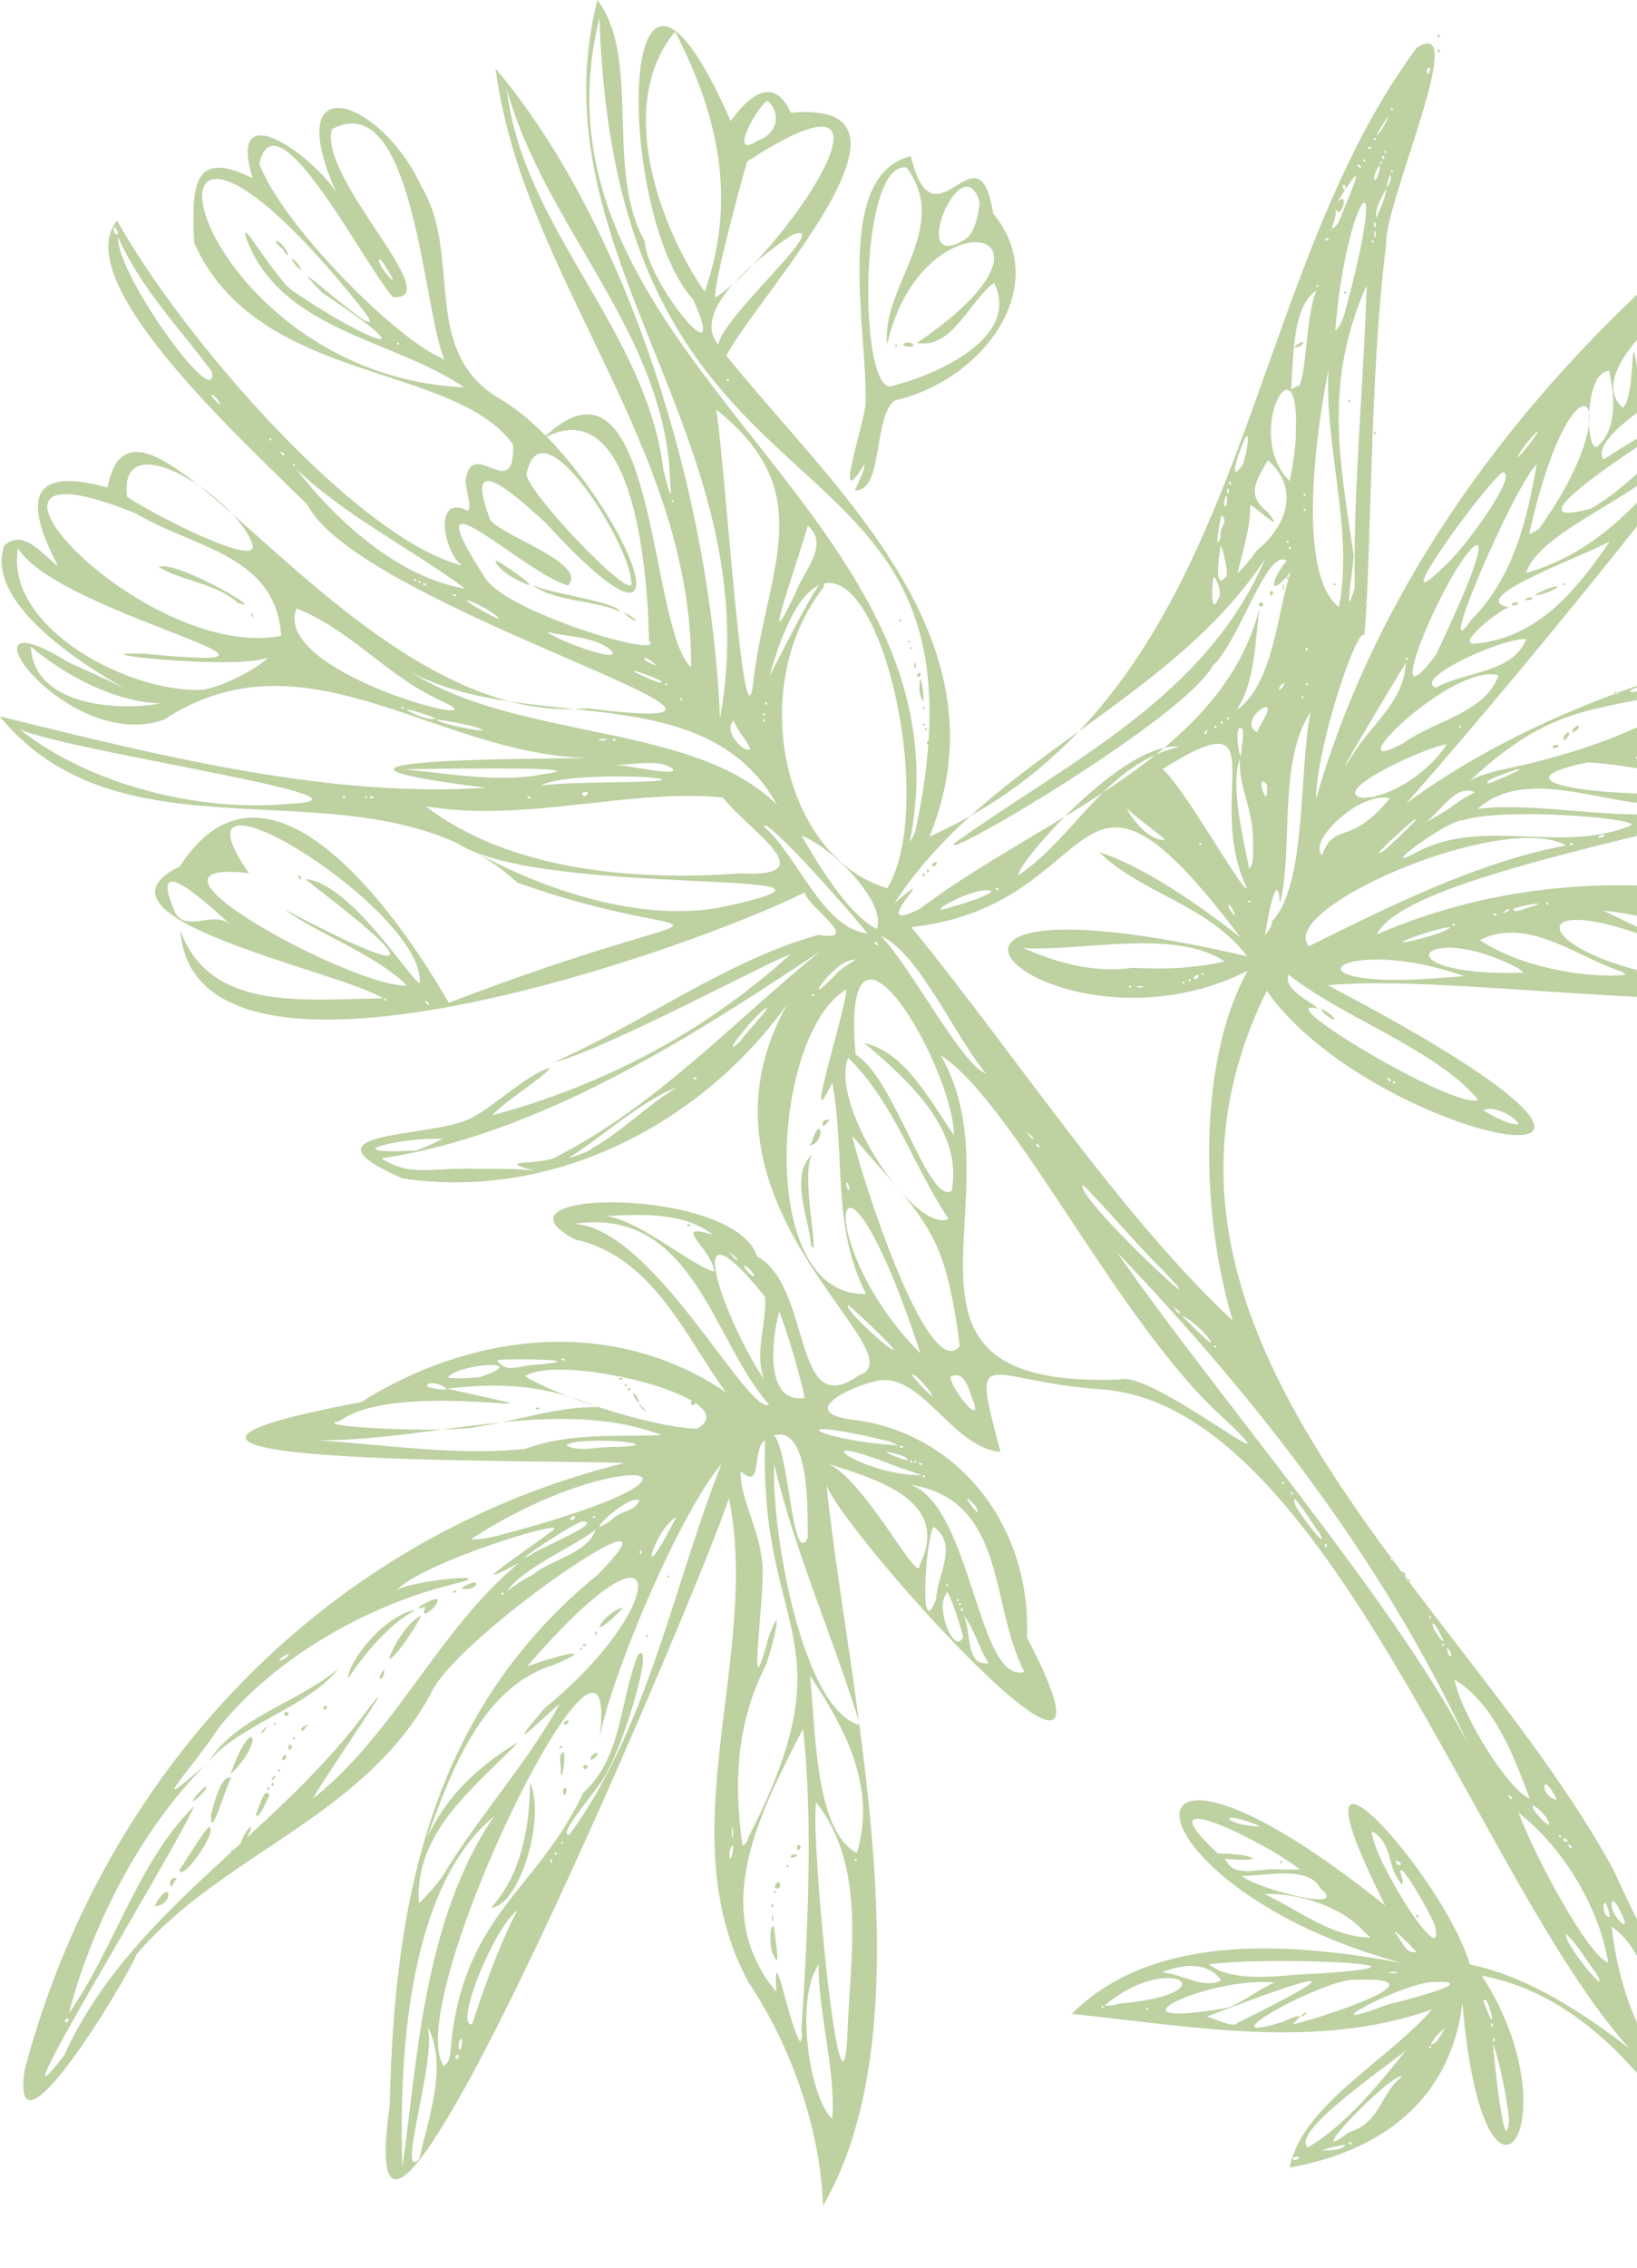 <?xml version="1.0" encoding="UTF-8"?><svg id="Calque_1" xmlns="http://www.w3.org/2000/svg" viewBox="0 0 189.16 261.84"><defs><style>.cls-1{fill:#bdd1a1;}</style></defs><g id="layer1"><path id="path302-8" class="cls-1" d="M246.29,340.09c-8.08.13-14.35-8.25-20.12-20.48-14.53-30.81-25.9-86.08-54.95-91.49,10.89,16.68.22,32.52-2.23,3.14-1.36,11.25-9.44,17.15-19.95,19.01,1.31-7.11,11.37-12.41,16.47-18.27-13.37,4.79-28,1.94-41.66.53,9.51-9.49,25.43-8.23,38.22-5.86-32.43-8.63-35.55-33.56-2-6.64-12.74-25.24,6.83-3.39,9.78,6.8,6.73,1.36,13.13,5.64,18.44,9.7-17.44-19.32-34.94-74.29-61-76.11-13.62-.93-15.19-5.9-11.68,7.23-5.59-.5-9.13-9.27-14.26-8.22-2.92.62-9,3.44-3.4,4.42,12.96,1.31,21.27,12.65,20.71,25.2,14.16,27.11-20.53-11.19-23.15-17.52,2.42,23.34,12.03,61.71-.41,83.17-.29-8.99-3.76-18.57-8.63-25.86-9.34-17.29,1.46-37.49-2.24-55.88-1.84,6.59-44.56,108.41-39.19,70.07.49-23.6,4.75-45.53,24.05-61.22,11.74-11.99-16.63,7.2-19.38,13.88-7.76,14.17-24.07,18.4-33.9,29.93-1.58,3.69-14.65,25.1-12.97,13.41,9.08-34.33,34.65-61.55,69.33-70.11-10.87-.41-69.67.36-30.46-7.02,12.86-8.09,29.1-9.97,42.16-1.15-4.76-6.56-8.47-15.65-17.39-17.63-11.29-5.89,18.48-6.16,20.99,1.94,6.43,3.51,4.02,19.29,11.76,13.76,7.44-2.52-21.25-19.84-8.23-42.91-10.03,14-27.22,22.76-44.5,20.15-12.56-5.52,2.97-4.67,7.62-6.81,2.47-1.02,7.22-5.62,9.46-5.9-1.22,1.36-5.47,3.97-6.7,5.43,12.88-3.47,24.49-9.58,34.43-18.56-1.06.07-21.63,11.14-27.37,12.46,10.22-4.48,20.24-11.9,30.63-14.73,5.24.83-1.23-3.19-1.59-4.91-12.98,6.53-70.46,26.85-72.15,4.39,3.48,9.52,14.48,7.91,23.44,7.85-4.85-3.14-35.76-9.25-23.49-15.24,10.42-16.15,25.89,6.66,31.07,15.75,35.14-13.46,31.26-5.56,7.95-13.87-17.01-15.45-44.73-.78-59.83-19.21,20.44,5.09,38.63,9.37,56.21,8.25-27.64-3.44,6.35-3.33,13.41-3.45-18.34.56-33.73-15.46-50.65-4.41-11.42,4.05-25.05-15.25-10.98-6.61,19.43,8.71-11.28-3.26-7.44-13.55,2.34-1.97,4.58,1.33,6.2,2.45-3.39-6.48-4.29-11.88,5.7-9.1,3.49-17.76,28.54,28.08,55.4,25.49,30.8,3.86-26.01-11.35-32.29-23.49-7.34-7.34-27.75-25.74-22-32.82,7.26,13.08,27.45,36.62,39.89,39.84-2.12-1.44-3.36-8.1.4-6.44,1.05.52-.22-2.86.02-3.62.81-4.79,5.69,3.03,5.45-3.92-6.84-9.54-29.53-6.89-36.85-23.28-.35-6.91,0-10.8,6.75-7.47-3.09-10.12,7.37-2.22,9.69,1.7-6.66-15,5.26-10.79,9.79-.78,4.86,7.95-.23,18.95,8.98,24.49,12.5,7.15,25.67,36.5,5.29,14.26-3.65-3.27-9.54-8.64-6.26-.15,1.93,2.06,11.22,4.97,8.97,7.5-5.09-1.37-18.47-14.59-9.7-1.05,2.03,4.05,21.33,9.76,19.04,7.41-.1-6.46-1.37-29.34-12.28-23.31,13.2-12.75,12.17,21.89,17.15,26.41.2-25.64-19.52-45.3-22.59-69.14,15.35,18.25,24.87,49.28,25.93,75.04,5.88-32.46-21.62-53.49-14.17-82.94,5.11,6.69.84,19.67,5.48,27.86.2,4.69,9.98,16.55,5.61,6.73-9.1-9.97-8.99-50.89,4.31-20.63,2.21-3.07,5-5.23,6.96-.96,17.85-1.65-4.24,21.57-7.45,28.05,11.95,14.96,32.89,32.63,23.46,55.53,37.41-16.72,35.11-62.54,56.32-91.1,6.25-4.01-3.74,17.82-3.55,22.75-1.93,15.15-1.68,36.08-2.51,45.12-.74-1.34-5.48,12.54-5.6,18.93,9.38-32.73,34.61-60.36,62.86-78.32,24.01-9.83-59.02,88.63-65.01,91.98,16.05-26.49,76.79-42.04,99.25-28.29-21.62,14.12-85.36,20.55-90.07,30.23,20.8-9.04,44.41-6.65,64.55,2.62-10.75,9.81-53.03,1.56-70.2,3.25,51.52,26.97,5.44,18.63-7.06.63-19.48,39.53,22.99,70.02,40.1,101.58,15.5,34.08,12.2,7.01,13.55-12.02.1-20.75,19.2-37.06,39.35-28.37,3.05.21,7.92,2.21,6.76-1.81-5.31-17.61,1.63-39.65,11.57-53.08,13.36,29.04-9.91,50,13.62,24.94,11.05-11.14,24.88-17.9,37.51-26.91-3.2,2.9-7.82,6.74-10.21,11.1,4.08-11.23-7.43,6.97-9.3,9.14-6.57,12.59,29.59-26.16,20.03-20.25,14.56-4.22-19.06,42.65-32.98,43.28,96.52-37.32,93.42,6.19-8.35,9.88,124.86,19.06,138.07,59.49,5.17,14.86,29.63,17.43,54.12,42.71,77.49,66.21-30.73-4.87-65.7-18.29-80.45-47.66,7.55,18.59-.21,40.95,6.43,59.63.57,2.52,3.93,9.9-.46,6.93-13.63-18.51-23.18-40.13-22.43-63.47-.87-2.42-6.32,22-9.13,28.14-2.44,59.05-22.38-31.94-3.4-43.9-53.77,61.34-23.05-7.82,3.31-14.73-43.91-17.99-44.01,31.89-44.27,63.43,12.25,14.83,20.41,34.12,28.27,52,.33,8.21,37.93,51.24,17.7,46.78ZM245.78,336c-1.77-1.03-5.18-.6-6.86-1.2.63,2.01,6.06,1.17,6.86,1.2ZM243.09,333.06c-.02-.13-.88-.83-1.11-1.02.23.19.97,1.36,1.11,1.02h0ZM230.3,315.34c.01-.36-.66-1.15-.96-1.5.19.28.98,2.64.96,1.5ZM228.42,311.26c-1.27-2.55,4.08-6.06,2.54-7.13-2.69,6.24-5.08-14.19-9.75-17.34-.89,4.68,4.3,7.53,3.33,12.04-2.26,3.77,3.16,15.05,3.88,12.42ZM231.36,303.73c.08-.08.02-.36-.14-.61-.92-1.53-.87,1.46.14.61ZM220.24,296.1c-2.32-5.53-1.11-.16.35,1.46.16-.5.07-.91-.35-1.46ZM223.54,286.75c-.79-1.52-.96-2.98-1.94-4.32-.81.68,3.07,7.53,1.94,4.32ZM219.64,283.96c-.73-5.2-2.02-11.31-5.53-15.84-1,2.05,2.57,16.04,2.05,8.07.12-6.23,1.36,5.97,2.41,7.64.09-.24.27-.74.36-.98.23,1.54,1.37,5.05.7,1.11ZM221.2,285.99c0-.1-.18-.46-.39-.8-.56-1.15-.04,1.79.39.8ZM213.49,273.93c-1.35-13.58-11.71-25.3-20.75-34.57,6.57,10.5,16.55,22.74,20.75,34.57ZM206.58,266.93c-1.12-2.68-1.57-2.11-.61-.15.77,1.46,2.22,3.46.61.15ZM204.98,263.92c0-.16-.25-.16-.25,0,0,.16.25.16.25,0ZM273.43,263.13c-3.77-8.29-6.69-18.39-7.75-27.36-2.51,9.43,2.05,22.61,7.75,27.36ZM272.99,257.35c-1.35-5.71-2.93-12.05-5.11-18.26-.98,3.82,3.83,22.79,5.11,18.26ZM241.23,252.92c-.17-.86-.32-14.87.18-15.55-2.27,3.08-1.93,15.63-.18,15.55ZM272.76,252.92c-.16-.43-.16,1.05,0,.62.07-.17.07-.45,0-.62ZM46.49,250.26c1.74-12,2.35-28.43,10.58-40.51-10.58,8.72-10.9,30.22-10.58,40.51ZM344.77,250.28c-10.09-4.22-19.98-11.44-29.27-16.91,5.18,9.01,22.36,18.08,29.27,16.91ZM48.46,249.26c.98-4.53,3.38-10.88.92-15.3,1.21,3.51-3.71,18.18-.92,15.3ZM150.14,249.14c-.04-.15-.78-.13-.74.14,0,.32.75-.03.74-.14ZM272.5,248.13c-1.93-7.85.98-23.4-8.04-25.91,1.75,7.01,5.37,21.03,8.04,25.91ZM151.13,247.94c4.38-2.53,8.32-7.44,11.33-11.19-2.99,2.39-13.46,9.6-11.33,11.19ZM154.98,248.04c1.67-.89-1.82.08-2.26.23.69.04,1.63.03,2.26-.23ZM156.21,247.41c-.91-.26.09.54,0,0h0ZM155.86,246.22c3.82-1.26,3.42-4.26,6.19-6.51-1.59-.18-12.12,10.98-6.19,6.51ZM338.74,245.6c-8.31-6.96-16.54-17.31-28.65-16.75,7.42,3.21,26.55,17.93,28.65,16.75h0ZM174.38,244.78c-.25-2.53-1.05-6.59-1.87-8.89.08,1.4,1.39,14.14,1.87,8.89ZM239.27,243.54c2.28-9.1,2.09-19.67,3.97-28.84-2.67,6.41-7.59,28.79-3.97,28.84ZM263.89,241.24c1.46-4.82-1.27-31.89-2.26-21.88.27,6.13-2.96,11.92-1.58,17.93.82,2.89,4.65,13.14,3.84,3.95ZM96.17,244.63c.45-5.28-1.66-12.48-1.57-17.82-2.86,4.18-.94,15.69,1.57,17.82ZM322.92,243.32c-5.65-7.62-19.19-18.34-24.47-21.38,7.59,8.59,12.42,20.73,25.17,21.92l-.7-.54h0ZM7.42,237.31c7.5-16.44,23.71-24.97,34.37-38.99,6.07-8.01-3.68,5.95-5.67,9.39,9.54-7.54,14.58-19.64,23.89-27.28-7.43,4.02,1.19-1.66,3.95-3.79,1.68-1.37-15.17,3.73-18.21,7.04,1.59-1.23,12.7-2.19,6.64-.78-10.06,2.51-20.5,8.43-27.03,16.48-3.44,5.2-8.84,10.67-1.64,4.43-7.12,7.08-12.99,18.02-15.76,28.65,5.24-7.42,8.02-17.64,14.48-23.91-2.45,5.6-24.03,40.5-15.03,28.77h0ZM17.85,220.08c2.01-3.66,2.3.03,0,0h0ZM19.67,217.43c-.07-.6.88-.75.7-.43-.27.15-.68,1.49-.7.43ZM20.73,215.91c1.02-1.47,2.33-3.75,3.4-4.98,1.2.35-3.15,6.53-3.4,4.98ZM26.7,213.76c0-.16.25-.16.25,0,0,.16-.25.16-.25,0ZM28.21,211.92c.62-1.14,1.16-1.39.46,0-.56,1.15-1.23,1.38-.46,0ZM24.39,209.52c.18-.76,1.21-4.88,2.3-4.19-.59.93-2.46,7.56-2.3,4.19ZM29.58,209.4c.28-.2.97-3.41,1.55-2.06-.22.31-1.43,3.25-1.55,2.06ZM22.42,207.66c1.9-2.42,1.97-1.18-.15.39l.15-.39ZM30.88,206.51c.01-.46.38,0,.16.16-.09.09-.16.02-.16-.16ZM31.38,206.02c.01-.46.38,0,.16.16-.09.09-.16.02-.16-.16ZM31.5,205.28c.14-.26.46-.38.25,0-.14.26-.46.38-.25,0ZM26.63,204.88c2.48-7.16,4.22-4.12,0,0h0ZM32.11,204.42c0-.16.25-.16.25,0,0,.16-.25.16-.25,0ZM24.15,203.36c3.16-5.12,10.39-6.77,14.97-10.71-3.26,4.32-11.51,6.53-14.97,10.71ZM32.6,203.1c0-.14.11-.31.25-.4.62-.25-.1.94-.25.4ZM33.34,201.7c0-.52.55-.12.36.15-.22.34-.36.29-.36-.15ZM33.83,200.73c0-.16.25-.16.25,0,0,.16-.25.16-.25,0ZM30.15,200.02c.01-.12.67-.62.86-.77-.18.17-.73,1.12-.86.77ZM34.82,199.65c0-.25.57-.44.81-.53-.19.17-.79,1.16-.81.53ZM31.62,199.01c0-.16.25-.16.25,0,0,.16-.25.16-.25,0ZM32.85,197.9c0-.32.5-.32.49,0,0,.32-.5.32-.49,0ZM37.4,197.16c.16-.26.36-.37.37,0,.04.28-.57.36-.37,0ZM43.84,193.66c1.01-2.24.43.93,0,0h0ZM40.23,193.43c.93-3.07,5.04-7.24,7.8-7.52-2.92,1.45-5.96,5.07-7.8,7.9v-.38ZM44.97,191.49c.45-1.44,2.18-4.27,3.68-4.94-.35.98-3.25,5.34-3.68,4.94ZM49.01,185.93l.16-.41c-2.3.75.88-.99,1.23-.9.81.24-1.76,2.59-1.38,1.31ZM52.36,183.72c.91-.26-.09.54,0,0h0ZM53.26,183.39c2.76-1.76,1.97.57,0,0h0ZM194.34,239.52c-3.59-5.12-2.72-13.11-8.11-17.1.53,5.43,3.11,15.25,8.49,17.53l-.38-.43ZM97.9,235.52c.28-9.56,2.37-19.82-3.6-27.43-.65,4.05,2.75,39.41,3.6,27.43ZM309.1,237.37c-6.42-8.51-13.53-19.15-21.5-25.51-1.24,11.37,16.89,24.29,21.5,25.51ZM52.17,235.52c1.71-14.63,10.08-17.48,15.2-28.48,4.58-4.22,4.16-10.35,6.33-15.94,2.2-2.25-2.14,12.54-4.58,15.1-.54.97-4.77,5.75-3.34,5.67,9.06-12.31,12.1-29.02,17.6-42.86-5.42,6.52-13.45,26.42-14.15,32.14,3.08-22.9-23.19,30.09-17.93,37.44.75-.66.7-1.07.89-3.07ZM56.74,220.28c3.5-3.77,4.5-9.48,4.51-14.43,1.83,3.96-1.16,14.17-4.51,14.43h0ZM65.06,206.89c0-.2.09-.41.19-.47.48-.04-.03,1.54-.19.47ZM64.79,204.46c.09-.67-.35-1.85.28-2.13.4-.19-.16,4.18-.28,2.13h0ZM67.4,204.05c-.08-.14.03-.25.25-.25.62.01-.05.86-.25.25ZM68.26,203.17c-.15-.67,1.45-1.27.51-.24-.28.25-.51.36-.51.24ZM64.65,201.67c.91-.26-.09.54,0,0h0ZM65.19,198.89c.1-.23.68-.4.49,0-.1.23-.68.4-.49,0ZM74.65,188.93c0-.16.25-.16.25,0,0,.16-.25.16-.25,0ZM77.11,182.04c0-.16.25-.16.25,0,0,.16-.25.16-.25,0ZM267.85,237.52c-.57-1.27-.57-4.33-1.59-5.21.17,1.03,1.37,7.55,1.59,5.21ZM196.38,237.55c-.72-2.26-2.26-5.54-3.98-7.01-.17,1.77,3.7,8.37,3.98,7.01ZM53.01,237.49c.05-.64-.7.19-.26.25.14,0,.26-.11.26-.25ZM330.63,236.91c-5.69-11.94-19.63-15.75-31.96-17.45,7.3,10.63,24.53,7.78,31.96,17.45ZM53.39,235.9c.06-.95-.43-.33-.38.29.03.97.33.3.38-.29ZM165.39,236.38c0-.16-.25-.16-.25,0,0,.16.25.16.25,0ZM302.99,234.48c-17.08-8.58-14.48-28.31-30.15-38.73.53,9.89,20.67,42.57,30.15,38.73ZM166.48,235.01l.48-.84c-.64.51-1.32,1.19-1.62,1.9.5-.11.74-.4,1.14-1.06ZM92.6,234.54c.69-10.74,1.41-23.99.19-34.92-4.76,9.3-11.09,20.82-3.08,30.37-.37-6.56,1.3,3.38,2.76,5.79.15-.35.32-.89.13-1.24ZM89.33,225.62c-.4-.38-.43-3.84.1-3.11-.01.35.95,5.66-.1,3.11ZM89.2,221.51c.19-1.29.19,1.29,0,0h0ZM89.16,220.03c.01-.46.38,0,.16.16-.09.09-.16.02-.16-.16ZM89.41,218.43c0-.16.25-.16.25,0,0,.16-.25.16-.25,0ZM89.57,217.7c.15-.43.57-.53.58,0,.04.43-.79.53-.58,0ZM90.88,215.48c0-.16.25-.16.25,0,0,.16-.25.16-.25,0ZM91.38,214.37c-.04-.27.7-.29.74-.14.01.11-.74.46-.74.14ZM92.11,213.26c0-.52.55-.12.36.15-.22.34-.36.29-.36-.15ZM172.68,235.36c-.54-.09.26.91,0,0h0ZM243.44,233.62c2.07-4.03,3.88-15.94,1.09-17.28-.94,3.05-3.28,22.52-1.09,17.28ZM237.93,231.34c1.69-4.93,1.75-10.84,3.44-15.78-8.41,1.98-5.77,25.05-3.44,15.78ZM54.55,233.74c1.42-4.33,3.15-9.24,5.24-13.16-2.66,1.86-7.39,13.46-5.24,13.16h0ZM148.3,233.43c.94-.44,1.35-.65,1.92-.61-.21.23-.64.71-.85.94,3.78-.93,17.8-5.51,7.39-5.17-3.62-.3-18.36,7.95-8.46,4.84ZM150.57,232.54c.88-.55.22.29-.3.31l.3-.31ZM172.44,233.64c-.22-.23-.21.55,0,.33.09-.09.09-.24,0-.33ZM143.01,233.56c17.22-8.49,4.4-3.77-3.57-.71.95.19,3.04,1.39,3.57.71h0ZM7.89,233.31c.2-.36-.4-.28-.37,0,.01.37.21.26.37,0ZM172.27,232.31c-.23-.57-.35-1.53-.88-1.39.1.51,1.44,3.79.88,1.39ZM160.47,231.42c1.64-.38,11.48-2.9,4.78-2.55-4.07.48-14.53,6.23-4.78,2.55ZM141.96,231.81c2.24-.94,3.24-2.01,5.35-2.91-8-.69-20.77,5.62-5.35,2.91ZM258.83,232.7c0-.16-.25-.16-.25,0,0,.16.25.16.25,0ZM259.28,227.08c1.67-6.22,2.53-32.18-3.21-22.69,1.82-4.51-.39-9.64-2.66-13.74,1.05,9.84,3.2,30.2,5.27,41.8.08-1.13.3-4.93.61-5.37ZM132.69,231.96c0-.16-.25-.16-.25,0,0,.16.25.16.25,0ZM127.52,231.71c0-.16-.25-.16-.25,0,0,.16.25.16.25,0ZM129.21,231.36c13.39-1.14,5.91-6.2-1.57.22.47.02,1.17,0,1.57-.22ZM141.12,228.66c-1.5-2.14-4.4-1.95-6.84-.92,2.24.16,4.84,1.98,6.84.92h0ZM184.44,227.84c-.96-1.25-2.41-3.69-3.48-4.53-.43.92,5.51,8.04,3.48,4.53ZM149.65,228.02c21.83-1.12-3.07-2.19-9.96-1.21,2.37,1.9,7.07,1.48,9.96,1.21ZM161.39,227.73c-.31-.15-1.66.09-.43.11.47,0,.67-.05.43-.11ZM271.25,226.95c.49-8.37-2.92-16.77-10.12-21.35,1.22,6.64,4.91,20.88,10.12,21.35ZM185.84,226.64c-1.03-6.37-5.22-13.35-10.37-17.33,1.77,4.72,7.81,16.25,10.37,17.33ZM320.87,224.07c-9.57-10.09-24.44-11.65-35.93-18.79,5.05,8.06,14.01,14.59,23.71,15.02,2.71.1,18.66,9.43,12.23,3.77ZM163.67,225.37c.23.18-2.68-2.82-2.5-2.25.78.78,1.19,2.61,2.5,2.25ZM165.82,222.43c-.15-.96-5.13-9.54-3.76-5.41.09,1.25-.37.04-.59-.18-1.09-1.51-.63-4.07-2.93-5.4-.15,2.82,8.52,16.61,7.28,11ZM163.67,221.26c.01-.46.38,0,.16.16-.09.09-.16.02-.16-.16ZM157.52,222.94c-2.61-2.91-7.63-4.37-11.43-4.26,4.02,1.88,7.79,5,12.29,5.04,0,0-.86-.78-.86-.78ZM235.44,222.02c4.14-7.64,12.41-14.05,11.06-24.24-2.25,9.53-17.15,15.5-11.95,26.06.16-.5.53-1.63.89-1.83ZM187.24,220.73c-.79-1.75-1.23-1.45-.91-.21.44,1.28,2.34,2.86.91.21ZM248.46,219.36c1.02-2.89,1.15-5.42.14-1.88-1,1.83-2.06,7.45-.14,1.88ZM186.04,221.34c-.76-3.72-1.19.07,0,0h0ZM51.67,215.75c4.09-6.54,9.42-12.43,13.04-19.08-2.93,2.59-6.61,6.25-1.81.59,14.5-11.73,15.03-24.6-2-4.83,2.39-.96,8.97-2.73,3.17-.22-8.53,2.56-11.99,12.56-14.77,20.08,2.34-5.02,5.92-8.31,10.64-11.19-4.58,4.86-12.17,10.32-11.52,18.66,1.05-1.06,2.68-2.81,3.24-4.01ZM67.03,190.4c0-.16.25-.16.25,0,0,.16-.25.16-.25,0ZM67.36,189.87c.09-.09.24-.09.33,0,.23.22-.55.21-.33,0ZM68.75,188.56c.01-.46.38,0,.16.16-.09.09-.16.02-.16-.16h0ZM69.25,187.89c.22-.79,1.9-2.23,2.77-2.26-.81.83-2.14,2.21-2.77,2.26ZM152.58,218.06c-1.37-2.83-6.89-1.33-9.06-1.48,1.29,1.39,12.71,4.43,9.06,1.48ZM247.76,218.16c1.94-2.96.2-9.69-.52-13.5-2.2,5.03-1.88,9.86-.41,14.98.3-.35.93-1.12.92-1.48ZM281.54,217.02c-7.89-8.55-6.54-23.16-17.96-28.44-.27,3.64,17.59,32.78,17.96,28.44ZM212.89,217.15c8.64-5.52,14.36-13.38,20.21-21.58-6.82,6.36-16.4,14.16-21.34,22.33.29-.15,1.04-.54,1.13-.75ZM147.9,215.86h2.31c-3.84-3.11-18.67-10.38-9.48-1.85,4.16.02,6.06,1.08.81.61,1.13,2.43,3.89.97,6.37,1.24ZM147.93,214.99c0-.16.25-.16.25,0,0,.16-.25.16-.25,0ZM310.22,214.87c-9.19-6.69-20.62-12.45-31.13-15.93,5.97,6.82,27.93,16.4,31.13,15.93ZM233.43,215.28c5.42-7.96,15.81-16.76,12.88-28.06-3.1,8.81-12.59,20.25-12.88,28.06ZM161.82,215.11c-.1-.23-.68-.4-.49,0,.1.23.68.4.49,0ZM63.75,214.7c-.54-.09.26.91,0,0h0ZM99,214.75c0-.16-.25-.16-.25,0,0,.16.25.16.25,0ZM250.68,211.29c.94-4.51-.32-7.81-2.03-11.94-1.72,4.64,1.12,10.83.85,15.64.57-.96.75-1.8,1.18-3.7ZM84.67,213.82l.05-.8c-.74.52-.35,2.66-.05.8h0ZM99.02,213.95c2.27-7.52-1.3-14.33-5.43-20.47.68,5.49.41,17.89,5.43,20.47ZM64.33,214.01c0-.16-.25-.16-.25,0,0,.16.25.16.25,0ZM181.62,213.28c0-.06-.13-.19-.28-.28-.47-.28.24.73.28.28ZM86.46,212.17c11.94-23.21,1.22-23.4,1.95-45.87-1.58.94-.21,5.93-2.83,3.57-.11,2.97,2.1,6.69,2.43,10.08.72,2.46-2.01,19.68.77,9.17,2.02-5.33.41,1.38-.31,3.21-3.36,6.56-3.73,13.61-2.66,20.81.3-.22.67-.56.66-.97ZM65.07,212.78c0-.16-.25-.16-.25,0,0,.16.25.16.25,0ZM181.13,212.55c0-.06-.11-.18-.25-.26-.6-.15.03.7.25.26ZM84.66,211.12c-.14-.78-.14,1.61,0,.98.06-.23.06-.68,0-.98ZM180.39,212.04c0-.16-.25-.16-.25,0,0,.16.25.16.25,0ZM268.67,210.95c-2.92-7.9-9.02-15.22-14.36-21.53,1.43,8.09,8.39,17.04,14.36,21.53ZM145.19,210.68c-4.72-1.82-3.8.05.4.24,0,0-.41-.24-.4-.24ZM216.38,209.7c5.42-5.55,14.45-12.62,18.79-19.07-8.55.79-18.82,16.42-18.79,19.07ZM178.78,210.02c-.37-.57-1.12-1.39-1.66-1.53-.32.44,2.73,3.5,1.66,1.53ZM176.77,207.68c-1.8-4.76-4.07-10.98-8.7-13.74.87,4.2,6.22,12.74,8.7,13.74ZM179.9,207.82c-1.81-3.83-2.08-.36,0,0h0ZM174.73,207.63c0-.06-.13-.19-.28-.28-.47-.28.24.72.28.28ZM225.88,206.94c-.1-.35-.8.46-.74.61.1.35.8-.46.74-.61ZM298.91,206.63c0-.16-.25-.16-.25,0,0,.16.25.16.25,0ZM267.19,205.4c0-.16-.25-.16-.25,0,0,.16.25.16.25,0ZM230.35,202.05c4.86-5.31,11.68-10.87,10.8-17.32-2.18,3.31-19.03,25.76-10.8,17.32h0ZM361,204.77c-19.75,1.33-26.42-13.38-43.26-16.69-7.47-2.18,2.53,2.13,3.98,3.22,9.2,10.51,26.3,14.42,39.28,13.47ZM369.09,204.46l.44-.32c-13.94-1.77-28.58-7.97-41.11-13.4,10.42,10.9,26.09,13.63,40.67,13.73ZM294.48,203.93c0-.16-.25-.16-.25,0,0,.16.25.16.25,0ZM266.17,203c-2.84-6.73-7.17-14.55-13.67-18.28,2.55,4.92,12.56,15.96,13.67,18.28ZM293.74,203.45c-36.49-26.16-37.02-14.5.36.35,0,0-.36-.35-.36-.35ZM338.38,202.34c-11.28-3.86-19.09-12.76-30.08-16.74,1.79,3.57,14.18,11.44,13.39,12.64-9.73-7.89-17.66-18.26-31.51-16.06,17.98,5.96,30.77,23.07,50.65,21.39l-2.46-1.22ZM325.96,201.34c-.54-.37.29-.25.37,0,.25.43-.05.19-.37,0ZM324.57,200.2c.91-.26-.09.54,0,0h0ZM323.26,199.26c-.46-.53.21-.42.37-.11.24.44-.05.53-.37.11ZM169.67,201.41c-10.02-21.49-24.48-39.93-40.64-56.88,11.76,16.94,32.02,40.31,40.64,56.88ZM365.06,202.21c-8.83-5.26-21.05-8.05-30.86-10.79,8.9,4.92,20.83,8.91,30.86,10.79ZM322.71,201.01c-11.46-4.88-21.03-14.33-32.92-17.87,8.39,9.61,20.35,16.3,33.54,18.44l-.62-.57ZM250.33,198.31c-1.58-4.5-.59-7.26-1.98-11.72-.91,4.2,1.93,18.17,1.98,11.72ZM99.38,199.19c-3.13-10.25-7.46-19.78-9.92-30.11-.35,7.52,3.21,28.45,9.92,30.11ZM250.47,195.57c0-.16-.25-.16-.25,0,0,.16.25.16.25,0ZM352.62,195.33c-10.9-8.41-25.31-8.1-38.34-9.72,11.97,3.12,27.72,7.46,38.34,9.72ZM225.98,194.86c5.81-4,13.25-6.95,16.54-13.84-6.91-1-18,11.73-16.54,13.84ZM233.75,194.58c0-.16-.25-.16-.25,0,0,.16.25.16.25,0ZM118.38,193.05c-4.03-7.56-1.95-19.82-13.15-21.62,7.1,2.63,7.73,23.09,13.15,21.62ZM114.24,192.03c-1.07-1.59-1.67-4.04-2.93-5.56,1.02,1.77.11,5.98,2.93,5.56ZM33.13,191.34l.34-.41c-1.1.32-1.83,1.43-.34.41ZM167.6,190.77c-.3-.56-.49-.71-.32,0,.12.58.68.69.32,0ZM333.34,191.14c0-.16-.25-.16-.25,0,0,.16.25.16.25,0ZM293.64,190.39c-.26-.2-.65-.35-.86-.34-.41.17,2.23,1.22.86.34ZM295.88,190.36c-.54-.09.26.91,0,0h0ZM262.15,188.89c-1.35-3.48-6.92-6.79-10.21-7.74,1.91,1.24,10.81,11.11,10.21,7.74h0ZM243.56,187.75c1.04-1.94,1.25-4.64,1.25-6.59-2.92,1.77-2.84,6.02-3.49,9.19.95-.59,1.55-1.28,2.23-2.6ZM295.47,190.12c-6.53-10.85-20.33-8.6-30.86-10.1,10.08,3.04,21.05,7.14,30.86,10.1ZM166.87,189.91c0-.16-.25-.16-.25,0,0,.16.25.16.25,0ZM111.29,189.02c-.03-.36-1.88-6.51-1.98-4.89-1.28,1.45.99,7.15,1.98,4.89ZM166.38,188.57c-.27-.53-.6-1.04-.74-1.12-.62.22,2.12,3.65.74,1.12ZM253.83,189.13c-.54-.09.26.91,0,0h0ZM273.47,189.31c-3.9-3.37-12.12-6.95-17.23-7.37,4.48,3.56,11.71,7.08,17.23,7.37ZM287.72,188.18c-.55-.3-1.94-.54-.61,0,.67.27,1.81.57.61,0ZM284.81,187.41c-.91-.26.09.54,0,0h0ZM284.09,187.18c-1.1-.31-.2.5,0,0h0ZM282.89,186.83c-4.62-1.72-3.77-.15.4.24,0,0-.41-.24-.4-.24ZM165.39,186.71c0-.16-.25-.16-.25,0,0,.16.25.16.25,0ZM108.19,184.58c.1-2.82,2.64-6.23-.34-8.3-.93,1.85-1.67,13.73.34,8.3ZM329.77,185.86c-7.71-2.41-16.14-5.16-24.3-3.62,7.44,3.77,17.21,3.27,25.53,4.07,0,0-1.23-.45-1.23-.45ZM111.21,185.69c-.54-.09.26.91,0,0h0ZM276.29,184.89c-7.53-2.89-17.13-6.31-24.84-7.66,4.94,3.4,23.78,8.09,24.84,7.66ZM111.05,185.24c0-.16-.25-.16-.25,0,0,.16.25.16.25,0ZM110.8,184.75c0-.16-.25-.16-.25,0,0,.16.25.16.25,0ZM58.18,184.01c0-.16-.25-.16-.25,0,0,.16.25.16.25,0ZM61.62,181.79c2.2-1.79,6.34-2.47,7.2-5.16-2.59,2.03-8.27,4.31-10.27,7.12.91-.7,1.89-1.36,3.07-1.96h0ZM109.57,183.02c0-.16-.25-.16-.25,0,0,.16.25.16.25,0ZM162.93,182.55c0-.06-.13-.19-.28-.28-.47-.28.24.72.28.28ZM304.81,182.04c11.5-1.59-3.53-.99-7.5-1.3-8.89-2.01-16.73-3.66-25.55-1.28,5.62.96,24.21,1.32,33.05,2.58ZM106.26,180.7c3.81-7.66-5.49-10.02-10.95-11.81,4.18,1.09,11.06,14.66,10.95,11.8h0ZM162.44,181.81c0-.06-.13-.19-.28-.28-.47-.28.24.72.28.28ZM310.47,181.18c.05-.64-.7.19-.26.25.14,0,.26-.11.26-.25ZM312.26,181.26c-.17-.07-.5-.07-.74,0-.61.14,1.19.19.74,0ZM61.21,179.6c.91-.77,8.62-3.85,6.13-3.94-1.01.13-8.82,5.37-6.13,3.94ZM160.96,180.07c0-.16-.25-.16-.25,0,0,.16.25.16.25,0ZM263.87,179.68c-.46-.05-1.45-.39-1.53-.07.13.32,3.23.66,1.53.07ZM76.92,177.49l1.25-2.33c-2.28,1.16-4.47,8.05-1.25,2.33h0ZM270.63,179.6c0-.06-.13-.19-.28-.28-.47-.28.24.73.28.28ZM74.08,179.05c-.22-.23-.21.55,0,.33.09-.09.09-.24,0-.33ZM93.34,177.61c-.04-2.83.32-13-3.89-11.89,1.79,2.11,2.07,15.25,3.89,11.89ZM153.26,178.31c-.22-.23-.21.55,0,.33.09-.09.09-.24,0-.33ZM274.44,178c.79-.35,4.08-.57,5.41-.66-6.51-3.61-13.66-.47-20.61-.83,3.14,2.81,11.37,1.88,15.2,1.49ZM152.42,176.92c-.47-.46-3.58-5.6-2.77-3.25-.2.21,4.32,6.2,2.77,3.25h0ZM57.37,177.36c30.07-7.88,14.21-10.89-2.96.38.91.03,1.61-.09,2.96-.38ZM258.71,177.49c-1.61-.59-.51.58.49.21,0,0-.49-.21-.49-.21ZM256.69,176.47c4.16-1.45,11.15-.81,15.89-2.07-3.14-1.26-24,1.96-15.89,2.07ZM70.63,175.52c1.22-1.22,2.75-.9,3.26-2.33-1.63-.57-7.16,5.06-3.26,2.33ZM259.01,176.36c-1.1-.31-.2.5,0,0h0ZM66.42,175.28c.19-.4-.39-.23-.49,0-.19.4.39.23.49,0ZM276.94,175.36c-.91-.26.09.54,0,0h0ZM68.75,175.16c0-.16-.25-.16-.25,0,0,.16.25.16.25,0ZM275.91,175.06c-.25-.25-1.46-.43-1.95-.51.39.16,2.14,1.15,1.95.51ZM112.8,173.99c-2.79-3.14,1.04,2.38,0,0h0ZM273.5,174.38c-.91-.26.09.54,0,0h0ZM263.25,171.56c5.96-2.86,41.05-6.06,29.81-5.72-9.6-1.98-55.29,10.69-29.81,5.72h0ZM149.4,172.45c0-.16-.25-.16-.25,0,0,.16.25.16.25,0ZM248.77,171.16c1.4-5.76-.49-16.37-2.02-19.93,0,3.67-1.81,18.89,2.02,19.93ZM148.42,171.22c0-.16-.25-.16-.25,0,0,.16.25.16.25,0ZM106.87,170.48c0-.16-.25-.16-.25,0,0,.16.25.16.25,0ZM103.67,169.35c-11.79-4.67-4.2,1.04,2.83.98,0,0-2.83-.99-2.83-.98ZM252.8,169.87c.21-.38-.11-.26-.25,0-.21.38.11.26.25,0ZM257.23,167.29c4.3-2.8,10.81-3.85,15.42-5.76-9.3-3.68-24.68,10.14-15.42,5.76ZM263.69,168.67c7.7-4.58,19.53-1.91,25.63-9.01-5.34,2.85-29.39,8.36-25.63,9.01ZM106.54,168.97c-.91-.26.09.54,0,0h0ZM105.39,168.76c0-.16-.25-.16-.25,0,0,.16.25.16.25,0ZM105.88,168.76c0-.16-.25-.16-.25,0,0,.16.25.16.25,0ZM104.78,168.4c-.22-.33-1.97-.76-2.34-.72-.42-.03,3.17,1.42,2.34.72ZM252.07,165.85c4.47-4.49,10.66-18.83,7.46-21.38-3.22,3.98-10.7,26.03-7.46,21.38ZM252.19,162.75c6.3-7.7,4-2.02,0,0h0ZM60.72,167.29c5.03-1.88,10.62-1.38,15.74-1.59-13.38-5.02-29.13,1.84-43.98.41,9.09.19,19.35,2.17,28.23,1.18ZM71.4,167.08c6.65-.33-4.66-1.34-5.96-.2,1.39.88,3.78.08,5.96.2ZM104.32,167c-.09-.09-.24-.09-.33,0-.23.22.55.21.33,0ZM141.78,164.1c-12.33-10.77-24.36-36.54-33.09-42.27,9.5,16.32-9.45,38.55,20.63,37.46,3.55-1.3,21.11,13.1,12.46,4.81ZM102.74,166.42c-13.01-3.14-8.69-.12,1.06.47,0,0-1.06-.47-1.06-.47ZM278.75,166.44c11.59-3.03,23.7.93,35.23-1.24-12.81-5.28-26.73-1.01-40.03,1.72,1.43-.21,2.53-.31,4.79-.48ZM80.53,164.97c6.21-3.44-15.87-8.84-19.86-6.06,3.58,2.23,14.5,5.89,19.86,6.06h0ZM74.13,162.56l-.34-.43c.58.25,1.3,1.44.34.43h0ZM79.82,162c0-.32.5-.32.49,0,0,.32-.5.32-.49,0ZM73.44,161.55c-.15-.27-.27-.58-.27-.69.24-.22,1.25,1.99.27.69ZM72.52,160.36c.91-.26-.09.54,0,0h0ZM72.19,159.91c0-.16.25-.16.25,0,0,.16-.25.16-.25,0ZM71.54,159.14c.09-.09.24-.09.33,0,.23.22-.55.21-.33,0ZM250.33,163.36c1.2-7.47,4.22-15.48-.53-22.33-4.3,7.85-.26,16.24.22,24.55.23-.67.35-1.36.31-2.21ZM55.29,164.7c4.91-.73,9.09-2.3,13.83-2.23-6.07-2.54-10.97-2.88-17.46-2.13,19.48,4.32-5.47-1.49-12.41,3.75-4.12.62,12.54,1.49,16.04.62ZM61.95,162.58c.09-.09.24-.09.33,0,.23.22-.55.21-.33,0ZM319.69,164.13c17.39-4.34-11.74-3.32-17.52-3.01,4.77,2.21,12.51,4.14,17.52,3.01ZM88.87,162.2c-6.63-7.56-8.75-22.92-22.58-20.89,9.17.37,20.1,22.14,22.58,20.89ZM112.52,161.88c-.56-1-.75-3.65-2.64-2.97-.36.93,3.64,6.05,2.64,2.97ZM292.27,162.1c6.96-1.01,11.73-4.21,16.47-8.29-6.22,8.58,16.08-5.83,22.01-6.03-15.04.4-31.36,6.13-43.18,15.21,1.46-.19,2.59-.41,4.69-.9ZM308.99,153.22c-.04-.23.65-.91.87-.76.19.07-.83,1.1-.87.76ZM90.39,161.62c-4.42-2.66-1.67-8.25-1.98-11.87-12.06-14.97-2.23,9.09,1.98,11.87ZM93,161.41c-.49-2.39-2.15-8.04-2.95-9.96-.91,3.07-1.72,10.73,2.95,9.96ZM262.52,161.14c6.77.49,14.98-1.44,20.92-5.53-8.74-2.33-17.04-1.46-23.26,5.91.73-.16,1.4-.28,2.34-.38h0ZM107.4,160.59c-.31-.41-1.63-2.01-2.01-1.88.01.33,3.38,3.83,2.01,1.88ZM331.24,160.36c12.63-5.54-21.78-4.29-25.82-.32,7.4-.83,19.12,1.54,25.82.32ZM51.54,160.32c-.18-.36-2.1-1.01-2.21-.28-.04.19,2.42.63,2.21.28ZM55.86,158.87c5.51-1.96-2.91-1.42-4.08.15.21.26,3.81.1,4.08-.15ZM62.11,157.56c6.82-.6-3.79-.73-4.67-.5,1.09,1.62,2.43.56,4.67.5ZM338.37,157.12c14.58-5.45-6.82-2.37-12.26-1.86,3.97,1.12,8.64,3.42,12.26,1.86h0ZM65.23,156.92c-.91-.26.09.54,0,0h0ZM253.34,156.68c-.54-.09.26.91,0,0h0ZM266.57,154.12c2.52-1.95,4.63-3.14,4.84-6.5-2.57,2.36-11.36,12.06-4.84,6.5ZM106.37,156.29c-9.96-30.28-13-12.99,0,0h0ZM110.9,155.43c-1.73-13.39-3.63-14.08-12.42-24.28.96,4.46,8.78,28.82,12.42,24.28ZM313.17,156.22c0-.16-.25-.16-.25,0,0,.16.25.16.25,0ZM317.6,155.33c6.38-2.01,18.53-1.46,20.72-6.62-5.12-2.68-31.2,9.37-20.72,6.62ZM103.19,155.67c-.87-1.02-3.91-3.93-5.17-4.98-.75.35,5.91,6.26,5.17,4.98ZM140.55,155.49c0-.16-.25-.16-.25,0,0,.16.25.16.25,0ZM139.78,154.69c-.73-1.01-2.06-2.29-3.29-2.8.48.39,4.29,4.32,3.29,2.8ZM287.58,153.65c2.88-1.69,9.66-8.47,11.11-11.32-2.15,2.94-5.17,4.66-8.96,5.3-2.76,1.4,12.62-6.63,12.63-12.24-9.95,5.41-19.37,12.88-29.64,17.89,5.05-.2,10.23,3.01,14.86.38ZM284.3,148.52c.54-.47,2.5-.24,3.42-.52-.83.5-2.61,1.03-3.42.52ZM272.6,153.52c0-.16-.25-.16-.25,0,0,.16.25.16.25,0ZM344.15,152.6l1.35-.33c-7.01-5.72-19.09,3.79-1.35.33ZM142.44,152.47c-3.8-12.66-3.97-30.16,1.73-40.38-22.45,11.41-49-13.01-.06-1.67-4.59-6.02-12.07-7.17-17.09-12.01,4.95,1.52,11.6,6.1,16.34,9.85-20.05-26.52-15.14-3.75-38.05-1.21,11.9,14.56,24.17,33.37,37.13,45.43ZM272.77,151.31c10.01-4.1,15.38-10.91,21.55-21.09-7.4,2.65-24.96,17.36-21.55,21.09ZM280.23,145.65c-.05-.09.36-1.03.48-.74.05.09-.36,1.03-.48.74h0ZM281.2,142.92c1.21-6.34,2.9-3.85,0,.75v-.75ZM136.37,151.58c-.01-.12-.67-.62-.86-.77.18.17.73,1.12.86.77ZM100.07,149.4c-4.01-7.85-2.34-16-3.9-24.41-3.64,7.63,1.64-8.56,1.63-10.75-8.68,5.12-10.49,35.6,2.27,35.16ZM93.71,143.75c-.25-3.3-2.56-8.09.21-10.51-1.58,1.89.96,12.78-.21,10.51ZM93.78,131.95c1.15-3.73,1.67.22-.29.29l.29-.29ZM95.06,129.67c0-.4.51-.38.8-.37-.25.24-.84,1.25-.8.37ZM254.39,148.77c4.71-19.62-8.42-15.71-.64,1.16.23-.29.65-.84.64-1.16ZM134.54,146.84c-3.5-3.47-6.26-6.84-9.42-10.06-1.16,1.24,16.69,17.74,9.42,10.06ZM86.7,146.64c-.74-.8-.99-.54-.25.25.74.8.99.54.25-.25ZM257.22,146.63c4.13-3.64,2.74-9.08,2.07-13.99-1.96,1.86-3.91,15.34-2.07,13.99ZM82.52,146.85c-.15-2.61-5.26-5.81-.12-4.28-3.43-2.61-8.05-2.37-12.29-2.17,4.15.74,9.54,5.56,12.42,6.45ZM79.41,141.43c.09-.09.24-.09.33,0,.23.22-.55.21-.33,0ZM85.23,145.44c-.02-.13-.88-.83-1.11-1.02.23.19.97,1.36,1.11,1.02h0ZM109.62,140.75c-4.03-5.98-6.25-13.37-11.61-18.62-2.24,5.6,7.74,20.37,11.61,18.62ZM109.96,137.52c1.41-7.07-5.08-12.86-10.08-17.08,4.83,1.07,7.73,6.94,10.37,10.64-.28-8.43-13.12-29.91-11.39-9.32,4.48,2.62,8.4,17.39,11.1,15.75ZM255.96,135.25c-.49-1.34.74-10.98-1.39-5.61-2.2,1.7,2.23,11.42,1.39,5.61ZM98.08,136.91c-.17-.66-.42-.36-.23.12.21.53.39.48.23-.12ZM298.26,137.04c6.14-2.38,8.02-9.63,11.46-14.68-3.83,5.25-8.02,10.23-12.89,15.05.46.03,1.09,0,1.43-.37ZM54.86,134.96c3.54,0,5.03-.03,6.89.23-5-1.42.76-.53,2.58-1.64,11.76-6.04,20.43-15.61,30.49-23.74-14.82,9.89-32.6,21.27-50.77,23.94,3.57,2.22,5.77,1.02,10.82,1.21ZM68.41,132.59c3.22-1.73,6.76-5.3,9.93-7.1-4.36,1.67-8.66,5.73-12.66,8.24.68-.21,2.44-.75,2.73-1.13ZM258.07,132.5c2.3-1.75-.92-5.21-.91-7.75-.3,1.37-1.22,10.85.91,7.75ZM48.15,132.84c.95-.36,2.12-.9,3.02-1.34-4.67-.25-13.21,1.88-3.02,1.34ZM120.14,132.39c0-.06-.13-.19-.28-.28-.47-.28.24.72.28.28ZM119.41,131.42c-.01-.12-.67-.62-.86-.77.18.17.73,1.12.86.77ZM175.21,129.4c-.71-.72-2.78-1.78-3.79-1.19.94.57,2.92,1.76,4.11,1.58l-.32-.39ZM170.81,126.97c-4.97-5.86-15.7-9.49-21.93-14.45-.61,1.88,2.8,3.15,3.37,3.93-6.07-1.39,16.17,11.92,18.56,10.52ZM153.17,117.14c-1.64-1.54,1.31.25.98.6-.16,0-.6-.26-.98-.6ZM301.32,125.07c.93-1.03-.62-.31-.69.11.08.36.45.12.69-.11h0ZM161.21,125c0-.16-.25-.16-.25,0,0,.16.25.16.25,0ZM160.72,124.76c0-.06-.13-.19-.28-.28-.47-.28.24.72.28.28ZM80.47,124.46c-.09-.09-.24-.09-.33,0-.23.22.55.21.33,0ZM113.93,123.95c-3.72-4.49-7.75-13.92-12.15-15.9,3.55,3.71,9.45,15.06,12.15,15.9ZM309.97,122.05c0-.16-.25-.16-.25,0,0,.16.25.16.25,0ZM85.53,120.26c.41-.76,2.85-3.2,3.13-3.87-.68-.2-6.1,6.58-3.13,3.87ZM49.57,115.91c0-.06-.13-.19-.28-.28-.47-.28.24.72.28.28ZM44.65,115.41c0-.16-.25-.16-.25,0,0,.16.25.16.25,0ZM94.08,114.91c0-.16-.25-.16-.25,0,0,.16.25.16.25,0ZM96.52,112.57c.71-.97,3.31-2.09,1.86-1.71-2.17.29-6.17,6.2-1.86,1.71ZM48.5,113.5c.69-8.45-30.19-27.59-19.73-12.68-15.81-1.83,12.19,13.26,18.23,12.98-3.41-3.53-10.57-6.11-14.06-8.76,16.67,8.74,14.87,6.05,2.32-3.53,5.26.34,12.47,12.1,13.24,11.99h0ZM34.43,101.23c-.26-.43.45.1.39.18-.07.24-.26.03-.39-.18ZM130.72,113.93c0-.16-.25-.16-.25,0,0,.16.25.16.25,0ZM132.01,113.89c-.17-.07-.45-.07-.61,0-.43.16,1.05.16.61,0ZM202.27,113.87c-29.79-16.54-29.03-1.35,0,0h0ZM136.86,113.44c0-.16-.25-.16-.25,0,0,.16.25.16.25,0ZM215.6,113.31c1.7-.21,2.48-.34,3.43-.83-11.8.18-22.39-6.16-33.77-7.34,8.73,4.14,20.24,10.42,30.34,8.16ZM137.6,113.19c0-.16-.25-.16-.25,0,0,.16.25.16.25,0ZM167.11,112.87l2.09-.16c-14.68-5.15-22.05,1.87-2.09.16ZM138.46,112.82c.19-.4-.39-.23-.49,0-.19.4.39.23.49,0ZM139.08,112.45c0-.16-.25-.16-.25,0,0,.16.25.16.25,0ZM187.42,112.21c-5.2-1.71-10.95-6.46-16.42-3.66,4.53,3.02,11.88,4.45,16.89,4.02l-.47-.36ZM175.47,111.82c-11.2-5.89-16.38.99.61.5l-.61-.5ZM130.84,111.75c3.67.17,6.92.11,10.67-.74-5.74-3.88-17.01-1.07-23.27-1.55,3.83,1.69,8.15,2.93,12.6,2.29ZM219.43,110.64c-.55-1.58-7.69-2.82-10.03-2.73,2.27,1.75,6.73,3.58,10.03,2.73ZM151.25,109.25c9.41-4.64,19.49-9.72,29.74-11.64-7.38-4.04-33.56,7.31-29.74,11.64ZM101.46,109.03c0-.06-.13-.19-.28-.28-.47-.28.24.73.28.28ZM164.04,108.42c1.31-.39,2.88-.76,3.56-1.36-1.33-.06-9.09,2.73-3.56,1.36ZM100.23,107.79c-2.16-2.8-12.14-13.95-11.92-12.31,3.9,3.36,6.7,11.67,11.92,12.31ZM146.99,106.39c4.04-4.33,3.06-17.13,4.45-24.18-3.81,5.77-1.94,15.7-3.54,22.12-.3-4.6-1.51,2.21-1.74,3.7.3-.39.92-1.21.83-1.64ZM203.99,107.68c-.21-.16-4.09-1.57-4.35-1.41.28.72,4.08,2.31,4.35,1.41ZM101.32,107.26c1.16-3.02-5.03-9.36-8.69-10.76,1.99,3.46,5.43,9.15,8.69,10.76ZM26.7,106.81c-2.28-2.01-10.03-9.42-6.38-1.27,1.46,2.1,4.36-.49,6.38,1.27ZM168.09,106.8c0-.16-.25-.16-.25,0,0,.16.25.16.25,0ZM199.32,106.09c.07-.06-.8-.5-.61-.15.1.21.52.34.61.15ZM106.28,104.94c13.95-10.53,34.85-17.35,39.26-34.71-.52,3.68-.48,8.66-2.69,11.78,4.29-2.89,4.68-11.11,6.27-15.93-3.14,3.71-1.71-.07-.43-1.31-2.21-1.74-5.55,9.44-8.54,12.08-3.43,6.25-32.44,23.17-29.77,20.44,13.31-9.5,28.94-16.76,35.81-32.77-10.82,16.52-32.19,23.25-42.85,39.79,6.29-5.37-3.79,4.02,2.94.63ZM106.62,101.02c.01-.46.38,0,.16.16-.09.09-.16.02-.16-.16ZM107.11,100.53c.01-.46.38,0,.16.16-.09.09-.16.02-.16-.16ZM107.73,99.79c.1-.23.68-.4.49,0-.1.23-.68.4-.49,0ZM145.47,69.79c0-.32.5-.32.49,0,0,.32-.5.32-.49,0ZM146.78,68.45c0-.48.47-.15.28.13-.21.33-.27.28-.28-.13ZM148.21,67.82c.19-1.29.19,1.29,0,0h0ZM148.67,66.72c0-.16.25-.16.25,0,0,.16-.25.16-.25,0ZM142.47,105.08c-.15-.34-.38-.61-.49-.61-.28.19,1.27,2.23.49.61ZM172.93,105.53c-.91-.26.09.54,0,0h0ZM110.22,104.63c.53-.09,4.75-1.42,4.31-1.78-1.87-.65-8.96,3.4-4.31,1.78h0ZM174.37,105c-.17-.16-.6.32-.74.47.17-.07.9-.28.74-.47ZM83.54,104.72c22.24-4.87-23.5-.62-31.51-8,8.69,5.38,21.34,10.03,31.51,8ZM176.94,104.7c2.66-.84-1.93,0-2.11.29.19.52,1.22-.07,2.11-.29ZM178.91,104.34c0-.16-.25-.16-.25,0,0,.16.25.16.25,0ZM192.62,104.29c-.31-.15-1.66.09-.43.11.47,0,.67-.05.43-.11ZM144.49,104.09c0-.16-.25-.16-.25,0,0,.16.25.16.25,0ZM189.49,104.09c0-.16-.25-.16-.25,0,0,.16.25.16.25,0ZM102.53,102.56c7.3-12.07-4.99-55-13.61-24.53,1.08-1.86,6.81-13.78,6.24-10.21-9.01,11.53-4.65,31.19,7.36,34.73ZM144.1,102.56c-5.1-10.42,3.83-22.29-9.76-13.76,2.57,2.21,9.4,14.53,9.76,13.76ZM115.39,102.58c-.91-.26.09.54,0,0h0ZM117.68,101.06c6.73-4.57,10.07-12.84,18.6-14.83-6.32-.79-18.82,13.49-18.6,14.83ZM85.42,100.85c10.12.55,1.19-4.86-1.89-8.76-10.62-1.1-22.92,2.95-34.33,1.01,9.72,7.46,24.21,8.63,36.22,7.75ZM144.8,96.9c-.14-4.06-1.61-5.64-1.55-9.28-1.09,3.18.39,9.03,1.09,12.7.58-.67.44-1.36.46-3.42ZM163.42,98.55c7.76-4.37,17.11.18,25.13-3.29.14-.89-15.18-2.01-19.56-.54-1.62-.1-10.12,6.19-5.57,3.82h0ZM152.77,98.75c1.44-3.98,3.28-.93,7.82-6.57-3.37-.89-9.57,4.95-7.82,6.57h0ZM160.03,98.13c-.23.24,4.25-3.86,3.51-3.56-.04-.1-6.13,5.32-3.51,3.56ZM138.83,97.45c0-.16-.25-.16-.25,0,0,.16.25.16.25,0ZM181.78,97.41c-.91-.26.09.54,0,0h0ZM105.87,95.49c10.32-49.29-34.59-30.49-36.6-93.43-9.65,38.97,43.64,57.01,35.85,95.15.29-.45.75-1.25.75-1.72ZM107.38,86.86c.04-.69.32.23.13.32-.08.08-.14-.07-.13-.32ZM107.11,85.77c.01-.46.38,0,.16.16-.09.09-.16.02-.16-.16ZM106.86,84.18c0-.16.25-.16.25,0,0,.16-.25.16-.25,0ZM106.62,83.68c0-.16.25-.16.25,0,0,.16-.25.16-.25,0ZM106.62,81.72c0-.16.25-.16.25,0,0,.16-.25.16-.25,0ZM106.25,79.86c-.06-4.63,1.06,4.04,0,0h0ZM106,77.91c.16-.26.36-.37.37,0,.04.28-.57.36-.37,0ZM105.65,76.78c.04-.69.32.23.13.32-.08.08-.14-.07-.13-.32ZM105.14,74.83c0-.16.25-.16.25,0,0,.16-.25.16-.25,0ZM104.9,74.09c0-.16.25-.16.25,0,0,.16-.25.16-.25,0ZM103.91,71.64c0-.16.25-.16.25,0,0,.16-.25.16-.25,0ZM134.65,96.97c-.9-.86-3.57-2.71-4.51-3.7.81,1.55,2.71,3.88,4.51,3.7h0ZM185.34,96.4c-.18-.06-.44,0-.58.15-.51.39,1.05-.02.58-.15ZM168.09,92.9c.76-.58,1.57-1.04,2.34-1.42-2.2-1-3.88,2.12-5.66,3.46.99-.54,2.52-1.41,3.32-2.04ZM193.98,93.67c8.58-1.73,3.66-1.65-1.91-.77-6.78.1-15.71-4.52-21.34.51,6.73-.91,16.56,1.51,23.25.26ZM89.81,92.97c-8.35-15.06-28.73-8.09-42.32-15.36,12.56,7.98,32.82,5.8,42.32,15.36ZM33.34,92.82c13.09-.57-25.08-5.99-31.06-8.6,8.14,6.43,20.73,9.56,31.06,8.6ZM157.49,92.13c3.51-.11,7.88-3.29,9.68-6.18-2.47.3-13.83,5.53-9.68,6.18ZM39.9,92c-.91-.26.09.54,0,0h0ZM42.44,92.05c0-.16-.25-.16-.25,0,0,.16.25.16.25,0ZM43.1,92c-.09-.09-.24-.09-.33,0-.23.22.55.21.33,0ZM61.29,92c-.91-.26.09.54,0,0h0ZM67.89,91.68c.18-.36-.67-.27-.61,0,.03.37.47.26.61,0ZM146.36,90.55c-.99-1.15-.54,1.06-.04,1.49.08-.41.18-1.15.04-1.49ZM196.1,91.29c3.17-.94,8.09.87,10.98-1.07-7.26,1.41-16.25-1.84-23.62-2.19-13.56,2.84,7.64,4.32,12.64,3.27ZM71.29,90.32c14.41-.15-5.04-1.64-8.81.38,2.43-.28,4.33-.3,8.81-.38ZM173.96,89.67c4.4-1.96-1.39-.04-2.02.51-.46.68,1.02-.13,2.02-.51ZM173.03,88.99c9.62-2.02,17.59-4.75,25.43-10.41-13.45,4.07-17.87,1.61-28.61,11.56.92-.5,1.7-.75,3.18-1.15ZM179.4,86.26c-.04-.27.7-.29.74-.14.01.11-.74.46-.74.14ZM180.64,85.4c0-.19.34-1.02.64-.78.26.12-.57,1.09-.64.78h0ZM181.77,84.18c.93-.97.94.13-.14.37l.14-.37ZM208.49,90.04c-.17-.07-.5-.07-.74,0-.61.14,1.19.19.74,0ZM62.78,89.38c7.62-.97-14.9-.58-16.11-.55,4.64.4,11.22,1.63,16.11.55ZM210.88,89.33c3.49-.07,6.06-.61,9.22-1.53-9.21-6.45-18.61-.84-28.28.74,4.86,2.12,14.81.59,19.06.79ZM156.82,86.36c2.29-3.25,5.44-5.7,5.62-9.81-1.57,2.52-10.26,17.04-5.62,9.81ZM77.72,88.74c-1.73-1.21-4.79-.33-6.88-.44,1.28-.06,7.73,1.49,6.88.44ZM162.19,85.79c3.68-2.64,9.46-3.49,10.97-7.82-5.32-1.55-19.46,12.45-10.97,7.82h0ZM193.58,87.55c.31-.24-4.95-.4-4.58-.06-.05.36,4.49.25,4.58.06ZM143.59,84.21c-.99-.92-.52,2.55-.24,3.16.11-.77.4-2.67.24-3.16ZM223.76,86.59c3.2-1.73,6.45-2.89,9.85-3.79-7.01-1.57-15.88-2.39-22.61.97,4.33.49,8.34,4.86,12.76,2.81ZM86.7,86.5c-.37-1.06-1.66-2.28-1.89-3.3-1.42,1.15,1.25,3.87,1.89,3.3h0ZM196.11,84.92c17.25-10.77-.09-6.63-6.49.91,1.93-.2,4.76.11,6.49-.91ZM70.05,85.37c-.17-.07-.5-.07-.74,0-.61.14,1.19.19.74,0ZM71.13,85.37c-.09-.09-.24-.09-.33,0-.23.22.55.21.33,0ZM139.45,84.55c.21-.38-.11-.26-.25,0-.21.38.11.26.25,0ZM54.37,83.79c-1.49-.34-2.68-.55-3.93-.72.09.56,8.64,2.09,3.93.72ZM146.27,81.63c-1.05.3-2.56,2.11-.99,2.93.09-.64,1.81-2.78.99-2.93ZM201.74,83.96c6.02.04,11.77-2.21,15.16-7.03-7.6,2.66-10.92-.38-16.96,7.62.44-.12,1.56-.43,1.8-.58ZM140.55,83.93c0-.16-.25-.16-.25,0,0,.16.25.16.25,0ZM168.83,83.93c0-.16-.25-.16-.25,0,0,.16.25.16.25,0ZM141.29,83.44c0-.16-.25-.16-.25,0,0,.16.25.16.25,0ZM88.42,83.19c0-.16-.25-.16-.25,0,0,.16.25.16.25,0ZM50.31,82.97c.05-.12-3.33-1.21-3.36-1.05.61.43,2.56,1.35,3.36,1.05ZM142.03,82.95c0-.16-.25-.16-.25,0,0,.16.25.16.25,0ZM87.08,78.52c1.52-12.96,7.77-21.62-4.32-31.23,1.03,6.1,3.21,41.28,4.32,31.23ZM51.37,81.1c-6.72-2.96-10.52-8.22-17.11-10.85-2.99,7.54,24.15,14.3,17.11,10.85ZM88.42,82.46c0-.16-.25-.16-.25,0,0,.16.25.16.25,0ZM212.6,82.21c6.32-2.11,13.54-3.56,19.79-5.74-5.43-1.57-12.56-1.73-16.6,3.01-.64.94-7.05,3.94-3.19,2.73h0ZM236.83,81.48c15.39-4.48-12.57-1.43-15.26-1.28,4.52.65,10.83,2.75,15.26,1.28ZM46.62,81.72c0-.16-.25-.16-.25,0,0,.16.25.16.25,0ZM18.56,81.22c-5.17-.1-11.18-3.29-15-6.57.31,6.84,9.97,7.49,15,6.57ZM88.67,81.23c0-.16-.25-.16-.25,0,0,.16.25.16.25,0ZM78.83,80.74c0-.16-.25-.16-.25,0,0,.16.25.16.25,0ZM150.63,80.49c0-.16-.25-.16-.25,0,0,.16.25.16.25,0ZM186.94,79.96c-.91-.26.09.54,0,0h0ZM191.06,79.51c2.31-.86,3.8-.68,6.17-1.32-2.94-1.16-13.94,2.95-6.17,1.32ZM23.63,79.62c2-.37,5.97-2.25,7.38-3.73-3.44,1.6-23.59-.68-14.3-.41,24.19,2.37-9.94-4.54-14.63-12.18-1.6,9.19,13.02,16.9,21.56,16.33ZM165.93,79.4c3.25-1.88,8.88-1.63,10.43-5.6-2.87-.18-13.27,4.68-10.43,5.6ZM148.28,79.23l.15-.4c-.74.31-.9,1.4-.15.4ZM165.95,75.57c1.18-2.5,6.63-14.02,4.37-12.49-3.44,3.01-11.2,21.65-4.37,12.49ZM77.11,79.02c0-.16-.25-.16-.25,0,0,.16.25.16.25,0ZM151.13,79.02c0-.16-.25-.16-.25,0,0,.16.25.16.25,0ZM76.37,78.64c-.2-.13-.96-.47-1.69-.74-4.39-1.6,2.55,1.68,1.69.74ZM238.67,78.54c1.82-.15,3.28-.32,4.79-.53-8.89-1.1-19.55,1.51-4.79.53ZM198.83,78.53c0-.16-.25-.16-.25,0,0,.16.25.16.25,0ZM75.88,76.83c-2.06-1.75-1.81-.41,0,0h0ZM162.68,76.07c0-.16-.25-.16-.25,0,0,.16.25.16.25,0ZM209.71,75.73c.14-.29-1.7.05-1.54.27.05.37,1.43-.12,1.54-.27ZM212.84,75.82c0-.16-.25-.16-.25,0,0,.16.25.16.25,0ZM70.57,75.05c-1.94-1.61-5.09-1.52-7.35-2.09.9.9,9.06,3.9,7.35,2.09ZM239.1,75.53c-.24-.06-.68-.06-.98,0-.78.14,1.61.14.98,0ZM237.35,75.29c-.91-.26.09.54,0,0h0ZM151.04,74.8c-.22-.23-.21.55,0,.33.09-.09.09-.24,0-.33ZM170.64,74.3c7.26-.75,11.68-6.39,15.37-11.79-2.65,1.57-17.07,6.65-11.6,7.62-.97.12-6.63,4.55-3.77,4.17ZM174.73,69.79c-.04-.27.7-.29.74-.14.01.11-.74.46-.74.14ZM176.21,69.21c-.08-.06,1-.45.85-.13-.09.22-.76.3-.85.13ZM177.79,68.44c3.58-1.62,2.3-.16-.48.36l.48-.36ZM180.63,67.46c0-.16.25-.16.25,0,0,.16-.25.16-.25,0ZM230.3,74.34c0-.16-.25-.16-.25,0,0,.16.25.16.25,0ZM157.03,74.1c0-.16-.25-.16-.25,0,0,.16.25.16.25,0ZM32.49,73.42c-.6-9.39-10.11-10.13-16.76-14.12-24.61-10.08.72,17.23,16.76,14.12h0ZM29.02,70.99c.03-.56.65.8,0,0h0ZM27.44,69.58c-2.34-2.19-6.63-2.55-9.1-4.12,2.11-.83,13.02,5.66,9.1,4.12ZM170.06,71.52c4.83-4.89,6.4-11.5,7.51-17.9-2.51,2.26-12.2,24.7-7.51,17.9ZM91.93,68.44c.9-2.46,3.99-5.53,1.41-7.75-.81,3.17-5.96,17.4-1.41,7.75ZM57.2,70.99c-.52-.46-2.61-1.63-3.25-1.67-.49,0,5.26,3.24,3.25,1.67h0ZM154.71,70.1c1.75-8.8-1.71-18.5-1.19-27.48-1.5,7.43-3.69,23.65,1.19,27.48ZM154.08,67.46c0-.16.25-.16.25,0,0,.16-.25.16-.25,0ZM140.76,69.16c.55-.56-.14-2.28-.48-2.56-.21.02-.49,4.89.48,2.56ZM158.01,69.67c0-.16-.25-.16-.25,0,0,.16.25.16.25,0ZM156.55,67.82c-.21-11.2,1.05-23.81,1.38-34.9-5.03,11.33-3.09,20.32-1.53,31.07.16.68-1.33,8.85.15,3.84ZM155.8,46.31c0-.16.25-.16.25,0,0,.16-.25.16-.25,0ZM52.69,68.65c-.91-.26.09.54,0,0h0ZM72.91,66.97c-.19-4.07-10.28-20.62-12.03-12.37-.78,1.48,13.29,16.21,12.03,12.37ZM53.75,67.97c-6.11-4.56-14.12-8.55-19.55-13.88,4.55,5.98,11.84,12.6,19.55,13.88h0ZM166.85,65.42c2.31-1.94,8.9-11.03,6.72-10.87-2.65,2.23-13.88,17.91-6.72,10.87ZM49.24,67.42c-.91-.26.09.54,0,0h0ZM48.59,67.21c0-.16-.25-.16-.25,0,0,.16.25.16.25,0ZM48.1,66.97c0-.16-.25-.16-.25,0,0,.16.25.16.25,0ZM141.69,66.54c.35-.1-.43-3.52-.66-3.5-.08.71-.89,5.47.66,3.5ZM176.34,66.16c8.63-2.43,14.19-9.13,19.29-15.9-4.28,6.65-17.61,10.6-19.29,15.9ZM145.19,63.59c3.48-2.79,5.06-7.18,1.32-10.45-1.3,2.27-2.63,4.01,0,6.01,2.29,2.94-1.75-.95-2.06-.81.15,2.26-.98,5.7-1.45,7.88.76-.76,1.49-1.6,2.19-2.62ZM29.21,63.1c-1.05-4.95-15.57-14.86-14.54-5.76,2.64,1.88,14.71,8.04,14.54,5.76ZM149.16,63.28c0-.16-.25-.16-.25,0,0,.16.25.16.25,0ZM141.05,61.99c-.21-1.3,1.02-1.57.12-2.53-.27.69-.89,4.78-.12,2.53ZM148.91,62.54c0-.16-.25-.16-.25,0,0,.16.25.16.25,0ZM177.93,60.92c10.87-15.15,3.9-22.25-1.23.75.29-.13,1.23-.52,1.23-.75h0ZM183.89,58.71c6.22-3.68,10.82-10.41,17.03-14.52-3.36,2.07-29.77,18-17.03,14.52h0ZM150.88,58.85c0-.16-.25-.16-.25,0,0,.16.25.16.25,0ZM141.78,57.87c.04-1.61-.58.45-.21.61.12,0,.21-.28.21-.61ZM77.85,57.87c0-.16-.25-.16-.25,0,0,.16.25.16.25,0ZM77.33,53.69c-1.47-16.2-14.48-27.89-18.78-43.44,1.86,16.16,16.18,27.84,18.11,44.05,1.11,4.16.89,3.4.67-.62ZM150.88,57.13c0-.16-.25-.16-.25,0,0,.16.25.16.25,0ZM141.95,56.47c-.18-.48-.21.71-.02.47.08-.08.09-.3.02-.47ZM142.19,55.62c-.54-.09.26.91,0,0h0ZM149.75,49.51c.32-10.88-6.15.68-.72,6.04.36-1.8.76-4.23.72-6.04ZM143.56,53.73c.21-.23.98-3.69.46-3.36-.49.63-2.41,6.02-.46,3.36ZM34.08,53.69c0-.16-.25-.16-.25,0,0,.16.25.16.25,0ZM185.28,53.06c6.37-4.21,14.71-7.83,19.45-13.92-4.58,1.57-21.72,10.61-19.45,13.92ZM176.95,50.99c2.04-2.72-.45-.06-1,.79-1.39,2.05,0,.57,1-.79ZM32.85,52.48c0-.06-.13-.19-.28-.28-.47-.28.24.72.28.28ZM184.77,51.37c2.18-2.11,1.76-5.86,1.17-8.55-3.07.08-2.71,10.45-1.17,8.55ZM31.37,50.74c0-.16-.25-.16-.25,0,0,.16.25.16.25,0ZM187.52,47.1c1.57-1.37.78-10.51,1.69-4.35,1.19,4.96,6.51-8.33,8.58-10.4-2.26.73-15.2,10.38-10.26,14.75ZM190.22,46.17c7.2-4.88,17.76-7.87,19.92-17.31-3.42,2.99-23.26,16.6-19.92,17.31h0ZM25.17,46.2c-.17-.27-.47-.55-.67-.63-.45-.02,1.66,2.05.67.63ZM53.64,44.73c-8.14-5.57-21.04-6.5-25.09-16.98-1.31-3.71,3.55,5.09,5.61,6.06,8.07,5.5,16.02,8.57,3.15.05-6.85-6.99,8.91,7.7,4.69,1.98-30.31-38.11-21.68,7.36,11.64,8.89ZM34.28,30.76c-.2-.24-.46-.6-.56-.8.06-.48,1.99,2.09.56.8ZM32.85,29.13c.11-.35-1.11-.96-.95-1.25.52-.34,2.21,2.53.95,1.25ZM150.03,44.69c.98-1.35.85-8.24,2.08-11.13-2.91,1.85-2.61,8.27-2.93,11.41.13-.05,1.13-.69.85-.28ZM150.03,39.7c1.19-.78.28.69-.48.35l.48-.35ZM24.49,42.93c-3.9-5.27-8.18-9.58-10.85-15.55-.15,4.47,11.6,20.51,10.85,15.55h0ZM84.24,43.86c0-.16-.25-.16-.25,0,0,.16.25.16.25,0ZM51.34,41.49c-2.52-5.94-3.49-31.6-12.98-26.58-1.66,5.63,13.5,19.89,7.04,19.39-3.26-3.61-13.52-23.9-15.43-15.41,2.4,6.77,15.79,20.4,21.36,22.6ZM83.01,39.84c.24-3.12,13.63-14.56,8.52-12.72-4.34,2.91-11.75,8.84-8.52,12.72ZM46.13,39.68c0-.16-.25-.16-.25,0,0,.16.25.16.25,0ZM155.36,36.23c5.62-20.56.17-13.83-1.07,1.97.51-.49.73-.98,1.07-1.97ZM155.31,33.78c0-.16.25-.16.25,0,0,.16-.25.16-.25,0ZM191.35,36.01c3.88-2.71,7.28-6.87,9.93-10.63-1.88.89-14.85,14.32-9.93,10.63h0ZM197.35,36.34c3.43-4.7,8.74-10.4,10.88-15.47-4.41,2.1-13.22,14.35-10.88,15.47ZM201.45,34.62c4.7-1.02,6.16-5.6,9.88-8.07.58-3.89-16.08,10.07-9.88,8.07ZM82.65,34.37c7.47-4.74,24.49-29.25,3.69-15.72-.89,2.98-3.95,14.41-3.69,15.72ZM81.43,33.68c3.78-10.71,1.53-20.44-3.41-30.03-7.11,8.52-1.58,22.9,3.41,30.03ZM152.35,33.04c0-.16-.25-.16-.25,0,0,.16.25.16.25,0ZM44.76,31.11c-.35-.63-.74-1.14-.86-1.14-.82.06,2.92,4.44.86,1.14ZM158.75,27.87c0-.16-.25-.16-.25,0,0,.16.25.16.25,0ZM153.5,27.59c-.09-.09-.24-.09-.33,0-.23.22.55.21.33,0ZM209.71,26.21c3.08-.79,5.59-8.08,6.77-10.65-2.92,2.61-8.96,8.53-10.97,12.12.93-.35,3.68-1.42,4.2-1.47ZM158.91,26.71c-.16-.43-.16,1.05,0,.62.07-.17.07-.45,0-.62ZM13.45,26.45l-.27-.27c-.29.91.89,1.36.27.27ZM154.63,25.77c1.68-4.14,3.73-8.6-.18-2.32,1.64-1.86.45,2.47-.16.49.46,1.44-1.6,4.07.34,1.83h0ZM153.83,26.4c0-.16.25-.16.25,0,0,.16-.25.16-.25,0ZM158.92,25.74c-.18-.48-.21.71-.02.47.08-.08.09-.3.02-.47ZM160.07,22.46l.15-.74c-.58,1.02-1.37,2.41-1.19,3.44.35-.75.9-2,1.04-2.7ZM204.98,22.96c0-.16-.25-.16-.25,0,0,.16.25.16.25,0ZM155.41,21.36c-.74-.21.33,1.38,0,0h0ZM160.71,20.52c-.04-1.18-.42.91-.5,1.21.25-.33.51-.78.5-1.21ZM206.94,21.23c0-.16-.25-.16-.25,0,0,.16.25.16.25,0ZM211.2,20.13c.93-.77,2.55-2.96,3.37-3.81-1.84-.35-7.89,6.88-3.37,3.81ZM159.46,19.39v-.37c-1.23,1.63-.51,2.81,0,.37ZM160.96,19.76c0-.16-.25-.16-.25,0,0,.16.25.16.25,0ZM157.27,19.28c0-.06-.13-.19-.28-.28-.47-.28.24.72.28.28ZM159.73,18.78c0-.16-.25-.16-.25,0,0,.16.25.16.25,0ZM157.76,18.53c0-.16-.25-.16-.25,0,0,.16.25.16.25,0ZM159.9,18c-.54-.09.26.91,0,0h0ZM160.22,17.55c0-.16-.25-.16-.25,0,0,.16.25.16.25,0ZM158.42,17.01c-.09-.09-.24-.09-.33,0-.23.22.55.21.33,0ZM87.63,16.2c2.38-.84,2.55-3.29,1.06-4.57-1.19.59-4.71,7-1.06,4.57ZM158.99,16.06c0-.16-.25-.16-.25,0,0,.16.25.16.25,0ZM159.82,14.72c2.19-4.06-2.48,3.41,0,0h0ZM160.96,12.62c0-.16-.25-.16-.25,0,0,.16.25.16.25,0ZM165.23,8.19c.08-.2.03-.37-.1-.37-.44.07-.2,1.31.1.37ZM297.19,133.11c0-.2.16-.37.36-.37.73.08-.35,1.33-.36.37ZM297.68,131.53c0-.13.17-.4.39-.61,1.21-1.43-.12,1.63-.39.61ZM72.65,71.25l-.58-.51c.93.25,2.3,1.67.58.51ZM71.64,70.63c-2.91-1.37-7.53-1.13-10.14-3.09,2.03,1,9.85,1.96,10.14,3.09ZM59.75,66.96c-.9-.47-2.41-1.47-2.49-2.23.63.12,6.55,4.27,2.49,2.23ZM98.75,56.65c.14-.35,1.32-2.5,1.12-3.04-3.74,6.13-.03-4.53.15-6.94.28-8.19-3.87-26.5,5.24-28.63,2.71,11.29,7.79-4.25,9.51,6.64,6.9,8.3-1.08,19.21-11.38,21.56-2.57,1.98-1.23,10.51-4.64,10.4ZM103.22,44.53c5.01-1.27,14.75-5.54,11.65-11.87-2.88,2.07-4.77,7.67-8.9,6.93,20.09-13.63.45-17.32-3.45.18-.78-6.58,7.51-13.48,2.21-20.45-5.7-.63-5.49,27.06-1.51,25.21ZM103.42,39.91c0-.16.25-.16.25,0,0,.16-.25.16-.25,0ZM104.41,39.79c.04-.37.99-.27,1.11,0,.19.36-1.18.27-1.11,0ZM111.61,27.58c.99-.67,1.5-2.83,1.58-4.26-2.01-6.85-8.51,8.74-1.58,4.26h0ZM158.75,50c0-.16.25-.16.25,0,0,.16-.25.16-.25,0ZM155.31,20.12c.01-.46.38,0,.16.16-.09.09-.16.02-.16-.16ZM166.13,5.86c.01-.46.38,0,.16.16-.09.09-.16.02-.16-.16ZM166.13,4.14c.01-.46.38,0,.16.16-.09.09-.16.02-.16-.16Z"/></g></svg>